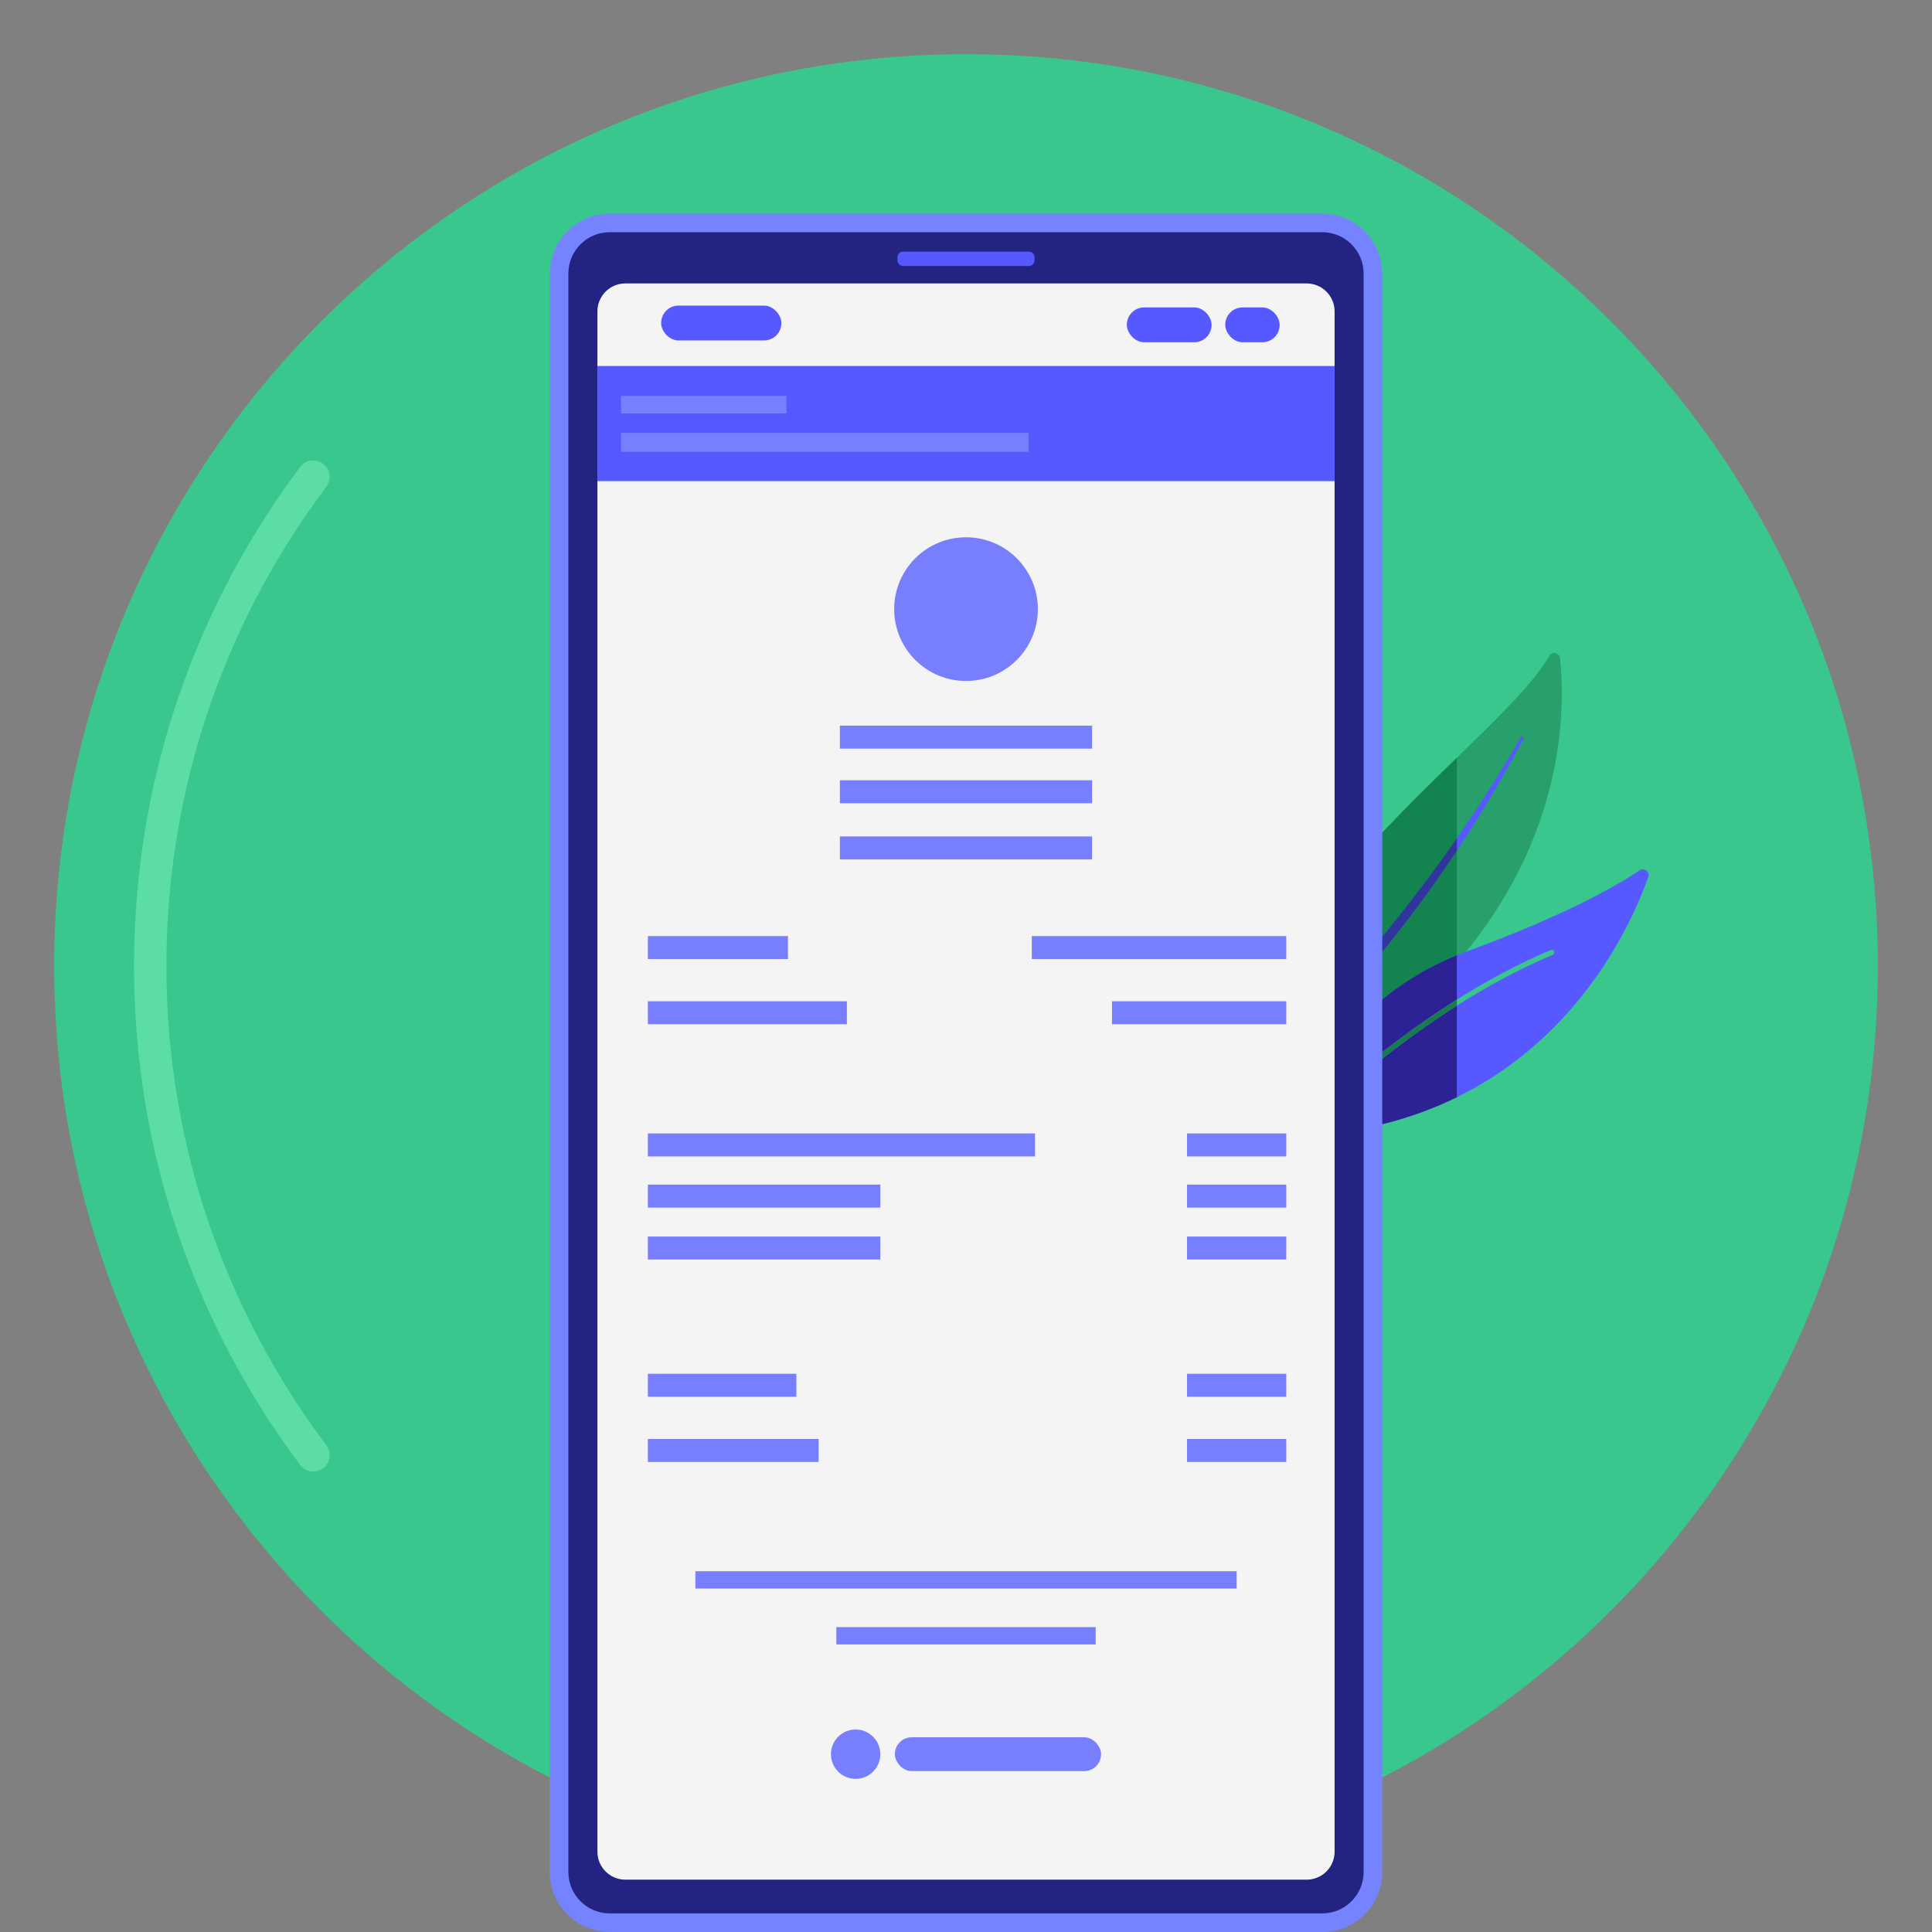 <svg xmlns="http://www.w3.org/2000/svg" id="Warstwa_1" data-name="Warstwa 1" viewBox="0 0 500 500"><rect x="0" y="0" width="500" height="500" fill="#808080" stroke="none"/><g><path d="M485.981,250c0,130.329-105.652,235.981-235.981,235.981S14.019,380.328,14.019,250,119.671,14.019,250,14.019s235.981,105.652,235.981,235.981" style="fill: #39c78d; stroke-width: 0px;"></path><path d="M51.617,166.194c-11.227,26.544-16.917,54.741-16.917,83.806s5.69,57.262,16.917,83.806c6.857,16.207,15.58,31.367,26.065,45.322,2.446,3.256,7.633,1.521,7.633-2.552,0-.919-.302-1.81-.855-2.545-25.986-34.586-41.397-77.541-41.397-124.031s15.41-89.444,41.397-124.031c.552-.735.855-1.626.855-2.545,0-4.073-5.187-5.808-7.633-2.552-10.485,13.955-19.208,29.115-26.065,45.322" style="fill: #5bdda5; stroke-width: 0px;"></path></g><g><path d="M377.037,249.119c-3.331,3.849-7.061,7.682-11.223,11.482-12.973,11.826-22.902,22.426-30.43,32.039-2.232,2.855-4.262,5.626-6.089,8.313-.188.28-.377.559-.566.833-.483.728-.951,1.442-1.405,2.155-.428.658-.841,1.309-1.233,1.959-.594.966-1.168,1.925-1.713,2.876v-50.631c.027-.05.056-.098.09-.147.357-.595.714-1.189,1.078-1.777.09-.147.182-.294.273-.441.455-.735.909-1.463,1.378-2.191.077-.119.154-.237.238-.363.406-.636.818-1.273,1.246-1.91.063-.104.133-.209.204-.315.474-.721.958-1.442,1.448-2.156.378-.559.763-1.119,1.148-1.671.153-.218.3-.428.447-.644.441-.623.881-1.246,1.323-1.861,1.664-2.315,3.365-4.59,5.099-6.822.435-.56.876-1.119,1.316-1.672.111-.147.231-.294.35-.442.553-.7,1.113-1.399,1.672-2.085.952-1.176,1.911-2.33,2.876-3.477.259-.315.525-.631.791-.938,3.932-4.647,7.941-9.069,11.922-13.281.539-.568,1.072-1.126,1.602-1.68,2.583-2.707,5.151-5.325,7.67-7.843.307-.315.622-.631.938-.939,3.295-3.295,6.5-6.422,9.55-9.397,11.098-10.824,20.124-19.584,23.908-26.351h-.007c.713-1.266,2.638-.853,2.792.588,1.392,13.112,1.435,46.285-26.694,78.788" style="fill: #27a06c; stroke-width: 0px;"></path><path d="M377.037,196.095v53.025c-3.331,3.848-7.061,7.682-11.223,11.482-12.973,11.824-22.902,22.426-30.43,32.039-2.232,2.854-4.262,5.626-6.089,8.312-.188.279-.377.559-.566.833-.483.728-.951,1.442-1.405,2.156-.428.658-.834,1.308-1.233,1.959-.594.966-1.168,1.924-1.713,2.876v-50.631c.027-.049.056-.098.09-.146.357-.595.714-1.19,1.078-1.778.09-.147.182-.294.273-.44.455-.735.909-1.463,1.378-2.191.077-.119.154-.237.238-.363.406-.637.818-1.274,1.246-1.911.063-.104.133-.21.204-.315.474-.721.958-1.442,1.448-2.155.378-.559.763-1.119,1.148-1.672.153-.217.3-.427.447-.645.441-.622.881-1.244,1.323-1.86,1.664-2.315,3.365-4.591,5.099-6.822.435-.56.876-1.119,1.316-1.673.111-.146.231-.294.35-.441.553-.699,1.113-1.399,1.672-2.085.952-1.175,1.911-2.33,2.876-3.478.259-.315.525-.629.791-.937,3.932-4.646,7.941-9.069,11.922-13.281.539-.566,1.072-1.125,1.602-1.679,2.583-2.707,5.151-5.324,7.67-7.844.307-.315.622-.629.938-.937,3.295-3.296,6.5-6.424,9.55-9.397" style="fill: #138450; stroke-width: 0px;"></path><path d="M394.313,191.155c-3.506,6.64-7.269,13.154-11.209,19.571-1.974,3.169-3.996,6.311-6.067,9.425-2.093,3.156-4.241,6.276-6.437,9.37-1.098,1.532-2.204,3.057-3.317,4.575-1.126,1.504-2.253,3.016-3.407,4.506-2.295,2.988-4.647,5.927-7.04,8.838-4.793,5.821-9.81,11.44-14.847,17.003-5.045,5.556-10.104,11.076-14.526,17.002-1.07,1.442-2.106,2.904-3.085,4.402-1.043,1.587-2.03,3.205-2.946,4.856-1.777,3.211-3.31,6.549-4.591,9.992-2.477,6.906-4.156,14.182-4.744,21.501-.308,3.667-.351,7.354-.126,11.028.034.917.14,1.834.204,2.749.104.917.188,1.834.315,2.75.225,1.827.532,3.653.854,5.479.14.77-.357,1.511-1.127,1.672-.784.161-1.553-.336-1.714-1.127-1.561-7.444-2.141-15.162-1.561-22.803.302-3.82.882-7.613,1.715-11.342.427-1.861.888-3.716,1.421-5.549.505-1.84,1.126-3.66,1.777-5.464,2.484-6.892,6.192-13.315,10.524-19.143.209-.281.419-.561.629-.841,4.603-6.073,9.753-11.609,14.84-17.129,5.116-5.493,10.196-10.978,15.031-16.681,4.87-5.681,9.487-11.566,14.001-17.541,2.792-3.73,5.507-7.508,8.159-11.343,1.609-2.33,3.19-4.674,4.744-7.039,4.143-6.234,8.068-12.63,11.86-19.102h-.008c.106-.175.336-.245.518-.147.19.105.26.336.162.532" style="fill: #5659ff; stroke-width: 0px;"></path><path d="M377.037,216.911v3.239c-2.093,3.157-4.241,6.277-6.437,9.37-1.098,1.532-2.204,3.057-3.316,4.575-1.127,1.505-2.254,3.016-3.408,4.506-2.295,2.988-4.647,5.926-7.039,8.838-4.794,5.821-9.811,11.439-14.848,17.003-5.046,5.555-10.104,11.076-14.527,17.002-1.07,1.442-2.105,2.904-3.085,4.402v-5.402c.209-.28.419-.56.629-.84,4.604-6.073,9.754-11.609,14.841-17.129,5.115-5.493,10.195-10.978,15.03-16.681,4.87-5.682,9.487-11.566,14.001-17.542,2.792-3.729,5.507-7.507,8.158-11.342" style="fill: #303599; stroke-width: 0px;"></path><path d="M426.562,226.994c-4.01,11.328-17.22,41.136-49.525,56.963-.063.029-.12.056-.182.092-.545.266-1.098.525-1.658.784-.827.384-1.666.755-2.52,1.119-.49.216-.986.42-1.49.622-.406.169-.818.336-1.238.49-.483.196-.973.385-1.462.567-.05.021-.099.034-.147.056-.686.251-1.379.503-2.078.742-.056.02-.119.042-.182.063-.574.196-1.162.392-1.75.574-.182.063-.37.126-.559.182-.112.043-.225.077-.336.106-.63.202-1.266.392-1.91.574-.043.013-.077.027-.119.034-.553.161-1.106.315-1.665.463-.65.176-1.315.35-1.98.511-5.066,1.26-10.481,2.183-16.261,2.715-.756.071-1.518.134-2.288.189-.518.041-1.035.077-1.56.104-.05,0-.106.008-.155.008-.119,0-.23-.008-.343-.028-.104-.014-.21-.035-.315-.07-.125-.035-.251-.084-.37-.14-.077-.043-.161-.084-.232-.133-.09-.056-.182-.119-.258-.188-.008-.008-.013-.008-.013-.008-.077-.07-.147-.14-.217-.217-.147-.155-.266-.329-.371-.518-.28-.552-.357-1.224-.133-1.889,2.959-8.648,13.308-31.893,41.794-43.528.881-.365,1.783-.714,2.7-1.05,25.785-9.481,38.862-17.08,44.559-20.936,1.209-.819,2.75.378,2.267,1.749" style="fill: #5659ff; stroke-width: 0px;"></path><path d="M377.037,247.23v36.728c-.063.028-.119.056-.182.09-.546.267-1.098.525-1.659.784-.825.385-1.665.757-2.519,1.12-.49.217-.987.42-1.49.623-.406.167-.827.335-1.239.489-.484.196-.972.385-1.463.567-.049.021-.098.035-.147.057-.685.251-1.378.503-2.078.741-.056.021-.119.041-.182.062-.574.196-1.162.392-1.749.574-.182.063-.37.126-.559.183-.113.041-.224.076-.336.104-.631.203-1.267.392-1.911.574-.041.014-.077.029-.119.035-.553.161-1.105.315-1.666.462-.65.175-1.315.349-1.979.511-5.067,1.259-10.482,2.183-16.261,2.715-.755.07-1.519.133-2.289.188-.518.043-1.035.077-1.56.106-.049,0-.104.006-.155.006-.119,0-.23-.006-.341-.028-.106-.013-.21-.035-.315-.07-.127-.034-.253-.084-.372-.14-.077-.042-.161-.085-.23-.134-.092-.056-.182-.119-.259-.188-.007-.007-.014-.007-.014-.007-.077-.071-.147-.14-.217-.218-.146-.153-.266-.335-.363-.523l-.008.006c-.28-.553-.357-1.225-.133-1.89,2.961-8.648,13.309-31.891,41.794-43.528" style="fill: #2c2293; stroke-width: 0px;"></path><path d="M401.855,247.097c-8.768,3.681-17.164,8.306-24.819,13.161-22.908,14.547-39.261,31.257-39.478,31.473-.223.231-.58.266-.839.092v.007c-.034-.021-.07-.049-.098-.077-.265-.259-.272-.678-.02-.944.223-.231,17.002-17.367,40.436-32.111,7.521-4.736,15.729-9.222,24.3-12.826.343-.14.728.014.876.357.139.336-.021.728-.357.868" style="fill: #39c78d; stroke-width: 0px;"></path><path d="M377.037,258.698v1.56c-22.909,14.547-39.262,31.257-39.479,31.473-.223.231-.58.266-.839.091v.008c-.034-.022-.07-.049-.098-.077-.266-.259-.273-.68-.021-.944.225-.232,17.002-17.367,40.436-32.111" style="fill: #167c50; stroke-width: 0px;"></path></g><g><path d="M157.807,57.686h184.386c7.242,0,13.122,5.88,13.122,13.122v413.663c0,7.242-5.88,13.122-13.122,13.122h-184.387c-7.242,0-13.122-5.88-13.122-13.122V70.809c0-7.243,5.88-13.123,13.123-13.123Z" style="fill: #232382; stroke-width: 0px;"></path><path d="M342.193,60.093c5.918,0,10.715,4.798,10.715,10.716v413.662c0,5.918-4.797,10.716-10.715,10.716h-184.386c-5.918,0-10.716-4.798-10.716-10.716V70.808c0-5.918,4.798-10.716,10.716-10.716h184.386ZM342.193,55.28h-184.386c-8.562,0-15.529,6.966-15.529,15.529v413.662c0,8.562,6.966,15.529,15.529,15.529h184.386c8.562,0,15.529-6.967,15.529-15.529V70.808c0-8.562-6.966-15.529-15.529-15.529" style="fill: #7683ff; stroke-width: 0px;"></path><path d="M266.258,68.844h-32.516c-.814,0-1.474-.659-1.474-1.473v-.782c0-.814.66-1.473,1.474-1.473h32.516c.813,0,1.473.659,1.473,1.473v.782c0,.813-.659,1.473-1.473,1.473" style="fill: #5659ff; stroke-width: 0px;"></path><g><path d="M161.85,73.35c-4,0-7.241,3.242-7.241,7.241v398.628c0,3.975,3.203,7.202,7.167,7.241h176.449c3.964-.039,7.167-3.266,7.167-7.241V80.591c0-3.999-3.241-7.241-7.241-7.241h-176.302Z" style="fill: #f4f4f4; stroke-width: 0px;"></path><rect x="171.105" y="79.09" width="31.112" height="9.022" rx="4.482" ry="4.482" style="fill: #5659ff; stroke-width: 0px;"></rect><rect x="154.615" y="94.724" width="190.777" height="29.789" style="fill: #5659ff; stroke-width: 0px;"></rect><rect x="291.623" y="79.557" width="21.934" height="9.022" rx="4.482" ry="4.482" style="fill: #5659ff; stroke-width: 0px;"></rect><rect x="317.095" y="79.557" width="14.078" height="9.022" rx="4.482" ry="4.482" style="fill: #5659ff; stroke-width: 0px;"></rect><rect x="160.721" y="102.463" width="42.817" height="4.537" style="fill: #787fff; stroke-width: 0px;"></rect><rect x="217.365" y="187.796" width="65.271" height="5.95" style="fill: #787fff; stroke-width: 0px;"></rect><rect x="217.365" y="201.932" width="65.271" height="5.95" style="fill: #787fff; stroke-width: 0px;"></rect><rect x="217.365" y="216.467" width="65.271" height="5.95" style="fill: #787fff; stroke-width: 0px;"></rect><rect x="167.667" y="242.249" width="36.26" height="5.95" style="fill: #787fff; stroke-width: 0px;"></rect><rect x="167.667" y="259.126" width="51.504" height="5.95" style="fill: #787fff; stroke-width: 0px;"></rect><rect x="167.667" y="293.332" width="100.194" height="5.95" style="fill: #787fff; stroke-width: 0px;"></rect><rect x="307.203" y="293.332" width="25.682" height="5.95" style="fill: #787fff; stroke-width: 0px;"></rect><rect x="307.203" y="306.574" width="25.682" height="5.95" style="fill: #787fff; stroke-width: 0px;"></rect><rect x="167.667" y="306.574" width="60.159" height="5.95" style="fill: #787fff; stroke-width: 0px;"></rect><rect x="307.203" y="320.015" width="25.682" height="5.95" style="fill: #787fff; stroke-width: 0px;"></rect><rect x="167.667" y="320.015" width="60.159" height="5.95" style="fill: #787fff; stroke-width: 0px;"></rect><rect x="167.667" y="355.529" width="38.437" height="5.95" style="fill: #787fff; stroke-width: 0px;"></rect><rect x="307.203" y="355.529" width="25.682" height="5.95" style="fill: #787fff; stroke-width: 0px;"></rect><rect x="167.667" y="372.405" width="44.193" height="5.95" style="fill: #787fff; stroke-width: 0px;"></rect><rect x="231.596" y="449.606" width="53.356" height="8.75" rx="4.347" ry="4.347" style="fill: #787fff; stroke-width: 0px;"></rect><rect x="307.203" y="372.405" width="25.682" height="5.95" style="fill: #787fff; stroke-width: 0px;"></rect><rect x="287.782" y="259.126" width="45.103" height="5.95" style="fill: #787fff; stroke-width: 0px;"></rect><rect x="179.964" y="406.631" width="140.08" height="4.482" style="fill: #787fff; stroke-width: 0px;"></rect><rect x="216.45" y="421.098" width="67.108" height="4.482" style="fill: #787fff; stroke-width: 0px;"></rect><rect x="267.028" y="242.249" width="65.856" height="5.95" style="fill: #787fff; stroke-width: 0px;"></rect><rect x="160.721" y="112.037" width="105.468" height="4.893" style="fill: #787fff; stroke-width: 0px;"></rect><circle cx="250.004" cy="157.642" r="18.594" style="fill: #787fff; stroke-width: 0px;"></circle><circle cx="221.436" cy="453.982" r="6.388" style="fill: #787fff; stroke-width: 0px;"></circle></g></g></svg>